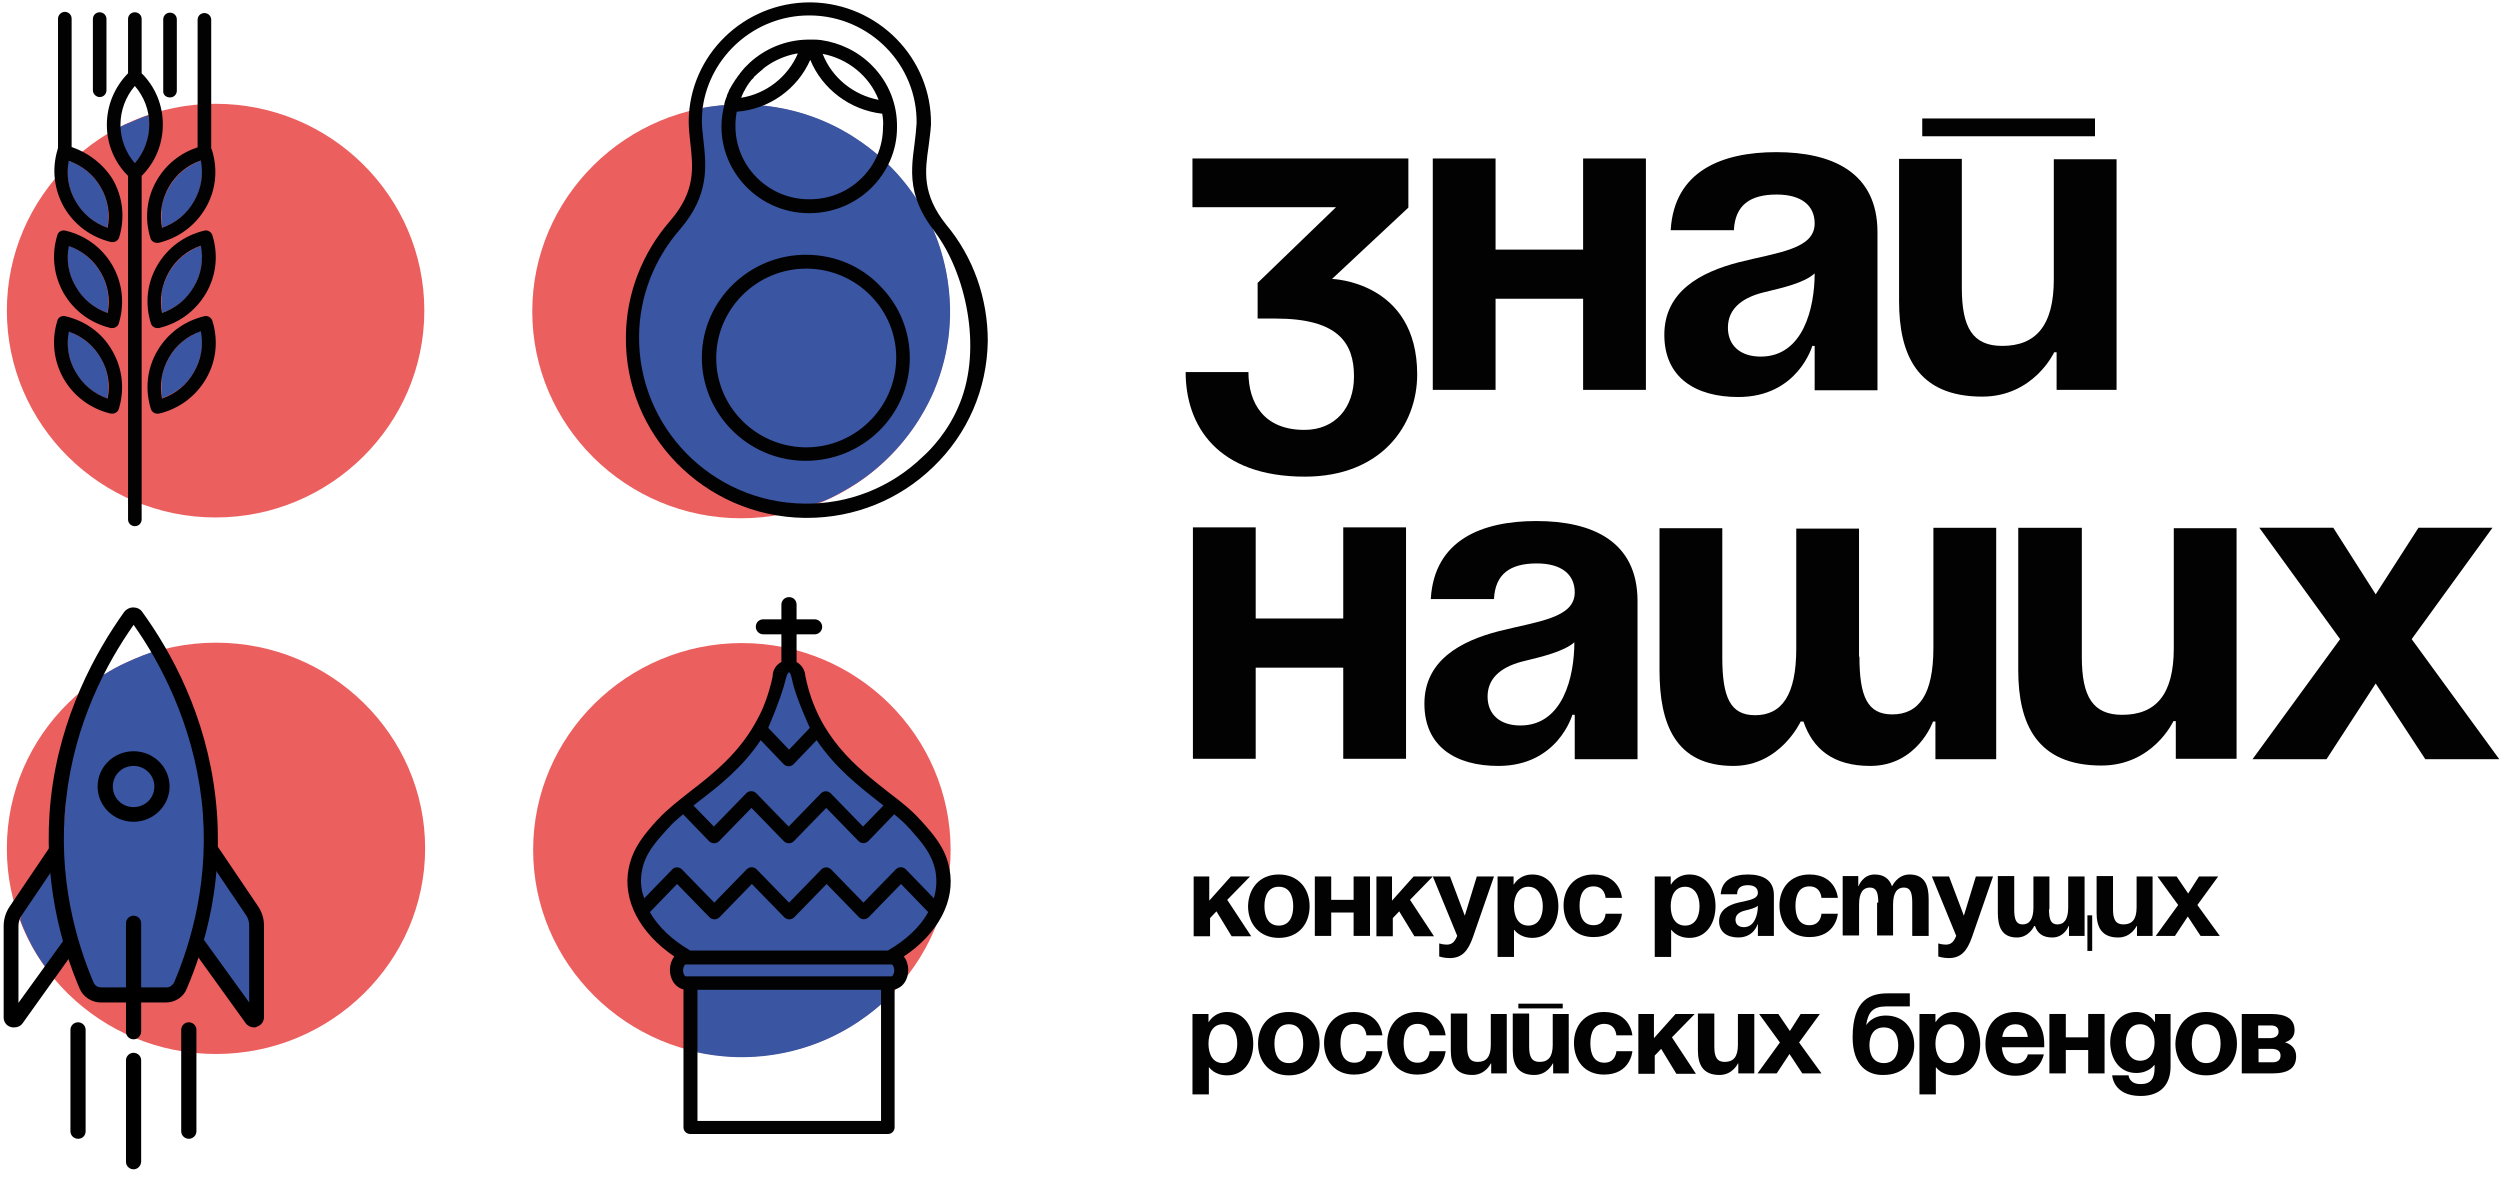 <svg width="97" height="46" viewBox="0 0 97 46" fill="none" xmlns="http://www.w3.org/2000/svg">
<g clip-path="url(#clip0_11019_12284)">
<path fill-rule="evenodd" clip-rule="evenodd" d="M28.751 20.109C33.204 20.109 36.85 16.511 36.85 12.084C36.85 7.656 33.219 4.058 28.751 4.058C24.298 4.058 20.652 7.656 20.652 12.084C20.652 16.511 24.298 20.109 28.751 20.109Z" fill="#EB5F5E"/>
<path d="M27.279 4.181C27.977 4.058 29.234 3.92 30.739 4.289C32.244 4.658 33.33 5.396 34.013 5.965C35.254 7.01 35.874 8.178 36.123 8.717C36.386 9.27 37.069 10.93 36.805 13.083C36.743 13.544 36.604 14.313 36.231 15.189C36.045 15.62 35.502 16.788 34.338 17.88C34.028 18.172 33.563 18.571 32.926 18.941C32.492 19.186 32.104 19.432 31.53 19.571C30.878 19.724 30.351 19.694 30.118 19.678C28.706 19.571 27.682 18.833 27.294 18.556C25.945 17.557 25.386 16.296 25.107 15.604C24.703 14.636 24.579 13.759 24.548 13.144C24.548 12.683 24.61 12.037 24.828 11.315C25.076 10.469 25.464 9.823 25.759 9.408C26.255 8.624 26.767 7.84 27.264 7.056C27.077 6.426 26.922 5.549 27.17 4.566C27.186 4.443 27.232 4.304 27.279 4.181Z" fill="#3A56A3"/>
<path d="M36.712 8.717C35.766 7.533 35.89 6.626 36.03 5.673C36.061 5.396 36.107 5.119 36.123 4.827C36.154 2.26 34.075 0.138 31.484 0.092C31.468 0.092 31.437 0.092 31.422 0.092C28.862 0.092 26.752 2.137 26.721 4.689C26.721 4.965 26.752 5.258 26.783 5.534C26.891 6.503 27 7.41 26.007 8.563C24.921 9.808 24.3 11.392 24.285 13.037C24.223 16.865 27.326 20.032 31.204 20.094C31.235 20.094 31.266 20.094 31.313 20.094C33.144 20.094 34.881 19.402 36.2 18.126C37.55 16.834 38.295 15.097 38.326 13.237C38.326 11.576 37.767 9.977 36.712 8.717ZM35.797 17.726C34.556 18.925 32.911 19.571 31.189 19.54C27.62 19.494 24.75 16.573 24.797 13.022C24.812 11.499 25.386 10.039 26.395 8.886C27.527 7.564 27.403 6.441 27.295 5.457C27.264 5.181 27.233 4.919 27.233 4.673C27.233 4.504 27.248 4.335 27.264 4.181C27.543 2.167 29.296 0.599 31.39 0.599C31.406 0.599 31.437 0.599 31.453 0.599C33.749 0.63 35.595 2.506 35.564 4.781C35.549 5.042 35.518 5.304 35.486 5.565C35.409 6.149 35.316 6.78 35.486 7.471C35.673 8.209 36.045 8.686 36.293 9.024C37.457 10.592 38.124 13.467 37.24 15.651C36.805 16.742 36.092 17.465 35.797 17.726Z" fill="#020203"/>
<path d="M31.36 8.271C31.375 8.271 31.391 8.271 31.407 8.271C32.291 8.271 33.144 7.932 33.78 7.317C34.432 6.687 34.804 5.841 34.804 4.95C34.82 4.043 34.479 3.197 33.843 2.551C33.3 1.998 32.601 1.66 31.841 1.552C31.841 1.552 31.841 1.552 31.826 1.552C31.732 1.537 31.655 1.537 31.562 1.537H31.546C31.515 1.537 31.484 1.537 31.453 1.537C31.422 1.537 31.391 1.537 31.36 1.537C31.36 1.537 31.36 1.537 31.345 1.537H31.329C30.476 1.552 29.684 1.89 29.095 2.428C29.095 2.428 29.095 2.428 29.079 2.444C29.017 2.505 28.955 2.567 28.893 2.628C28.893 2.628 28.893 2.644 28.878 2.644C28.831 2.705 28.785 2.751 28.738 2.813C28.722 2.828 28.707 2.843 28.707 2.859C28.66 2.92 28.614 2.966 28.583 3.028C28.567 3.043 28.552 3.074 28.536 3.089C28.505 3.151 28.459 3.197 28.428 3.259C28.412 3.289 28.397 3.305 28.381 3.335C28.35 3.382 28.335 3.428 28.303 3.474C28.288 3.505 28.273 3.52 28.273 3.551C28.241 3.612 28.21 3.674 28.195 3.751C28.18 3.781 28.18 3.797 28.164 3.827C28.133 3.904 28.117 3.966 28.102 4.043V4.058C28.102 4.058 28.102 4.058 28.102 4.073C28.04 4.335 27.993 4.596 27.993 4.888C27.978 6.718 29.483 8.255 31.36 8.271ZM33.408 6.933C32.865 7.456 32.167 7.732 31.407 7.732C31.391 7.732 31.375 7.732 31.36 7.732C29.777 7.717 28.505 6.41 28.536 4.842C28.536 4.673 28.552 4.504 28.583 4.335C29.84 4.242 30.941 3.458 31.438 2.321C31.903 3.458 32.989 4.273 34.23 4.412C34.261 4.581 34.277 4.75 34.261 4.919C34.261 5.703 33.951 6.41 33.408 6.933ZM28.769 3.766C28.769 3.751 28.785 3.735 28.785 3.72C28.816 3.658 28.831 3.612 28.862 3.551C28.878 3.535 28.878 3.52 28.893 3.505C28.909 3.474 28.924 3.443 28.94 3.412C28.955 3.397 28.955 3.382 28.971 3.366C28.986 3.335 29.002 3.305 29.017 3.289C29.033 3.274 29.048 3.259 29.048 3.243C29.079 3.197 29.11 3.166 29.141 3.12C29.157 3.105 29.172 3.074 29.203 3.059C29.219 3.043 29.235 3.028 29.25 2.997C29.265 2.966 29.297 2.951 29.328 2.92C29.343 2.905 29.359 2.89 29.374 2.874C29.421 2.843 29.452 2.797 29.498 2.767C29.545 2.736 29.591 2.69 29.622 2.659L29.638 2.644C29.917 2.428 30.243 2.259 30.6 2.152C30.662 2.136 30.708 2.121 30.77 2.105H30.786C30.848 2.09 30.91 2.075 30.957 2.075C30.569 2.982 29.731 3.643 28.738 3.797C28.753 3.797 28.769 3.781 28.769 3.766ZM34.091 3.874C33.113 3.689 32.276 3.013 31.919 2.09C32.896 2.275 33.734 2.951 34.091 3.874Z" fill="#020203"/>
<path d="M31.328 9.885C29.109 9.854 27.263 11.622 27.232 13.82C27.201 16.019 28.985 17.849 31.204 17.879C31.219 17.879 31.235 17.879 31.266 17.879C33.469 17.879 35.269 16.127 35.3 13.944C35.315 12.883 34.912 11.868 34.152 11.099C33.422 10.331 32.414 9.9 31.328 9.885ZM31.281 17.357C31.266 17.357 31.25 17.357 31.235 17.357C29.311 17.326 27.759 15.758 27.79 13.836C27.822 11.945 29.389 10.423 31.281 10.423C31.297 10.423 31.312 10.423 31.328 10.423C32.259 10.438 33.128 10.807 33.779 11.468C34.431 12.129 34.788 13.006 34.772 13.928C34.741 15.835 33.174 17.357 31.281 17.357Z" fill="#020203"/>
<path fill-rule="evenodd" clip-rule="evenodd" d="M8.365 20.078C12.818 20.078 16.464 16.48 16.464 12.053C16.464 7.625 12.833 4.027 8.365 4.027C3.912 4.027 0.266 7.625 0.266 12.053C0.266 16.48 3.912 20.078 8.365 20.078Z" fill="#EB5F5E"/>
<path fill-rule="evenodd" clip-rule="evenodd" d="M4.859 5.733C4.905 5.826 4.952 5.933 5.03 6.056C5.107 6.164 5.169 6.256 5.247 6.333C5.309 6.256 5.386 6.164 5.448 6.056C5.526 5.933 5.573 5.826 5.619 5.733C5.355 5.733 5.107 5.733 4.859 5.733Z" fill="#EB5F5E"/>
<path fill-rule="evenodd" clip-rule="evenodd" d="M4.61 4.996C4.471 5.257 4.734 5.657 4.905 5.934C5.029 6.118 5.138 6.257 5.231 6.349C5.355 6.21 5.51 5.98 5.634 5.688C5.836 5.165 5.805 4.704 5.758 4.473C5.603 4.519 5.401 4.596 5.169 4.704C4.672 4.888 4.626 4.95 4.61 4.996Z" fill="#3A56A3"/>
<path d="M6.426 7.532C6.519 7.317 6.705 6.964 7.062 6.656C7.341 6.425 7.605 6.302 7.807 6.226C7.838 6.364 7.853 6.564 7.838 6.794C7.807 7.286 7.621 7.655 7.512 7.855C7.279 8.24 7 8.455 6.86 8.547C6.643 8.701 6.441 8.778 6.302 8.839C6.271 8.701 6.255 8.516 6.271 8.286C6.255 8.132 6.286 7.855 6.426 7.532Z" fill="#3A56A3"/>
<path d="M4.036 7.532C3.943 7.317 3.756 6.964 3.4 6.656C3.12 6.425 2.856 6.302 2.655 6.226C2.624 6.364 2.608 6.564 2.624 6.794C2.655 7.286 2.841 7.655 2.95 7.855C3.182 8.24 3.462 8.455 3.601 8.547C3.818 8.701 4.02 8.778 4.16 8.839C4.191 8.701 4.206 8.516 4.191 8.286C4.206 8.132 4.175 7.855 4.036 7.532Z" fill="#3A56A3"/>
<path d="M4.036 10.838C3.943 10.623 3.756 10.269 3.4 9.962C3.12 9.731 2.856 9.608 2.655 9.531C2.624 9.67 2.608 9.87 2.624 10.1C2.655 10.592 2.841 10.961 2.95 11.161C3.182 11.545 3.462 11.761 3.601 11.853C3.818 12.007 4.02 12.083 4.16 12.145C4.191 12.007 4.206 11.822 4.191 11.591C4.206 11.453 4.175 11.161 4.036 10.838Z" fill="#3A56A3"/>
<path d="M4.036 14.143C3.943 13.928 3.756 13.575 3.4 13.283C3.12 13.052 2.856 12.929 2.655 12.852C2.624 12.99 2.608 13.19 2.624 13.421C2.655 13.913 2.841 14.282 2.95 14.482C3.182 14.866 3.462 15.081 3.601 15.174C3.818 15.327 4.02 15.404 4.16 15.466C4.191 15.327 4.206 15.143 4.191 14.912C4.206 14.758 4.175 14.482 4.036 14.143Z" fill="#3A56A3"/>
<path d="M6.426 10.838C6.519 10.622 6.705 10.269 7.062 9.961C7.341 9.731 7.605 9.608 7.807 9.531C7.838 9.669 7.853 9.869 7.838 10.1C7.807 10.592 7.621 10.961 7.512 11.161C7.279 11.545 7 11.76 6.86 11.852C6.643 12.006 6.441 12.083 6.302 12.145C6.271 12.006 6.255 11.822 6.271 11.591C6.255 11.453 6.286 11.161 6.426 10.838Z" fill="#3A56A3"/>
<path d="M6.426 14.143C6.519 13.928 6.705 13.574 7.062 13.267C7.341 13.036 7.605 12.913 7.807 12.836C7.838 12.975 7.853 13.175 7.838 13.405C7.807 13.897 7.621 14.266 7.512 14.466C7.279 14.85 7 15.066 6.86 15.158C6.643 15.312 6.441 15.389 6.302 15.45C6.271 15.312 6.255 15.127 6.271 14.896C6.255 14.758 6.286 14.481 6.426 14.143Z" fill="#3A56A3"/>
<path d="M6.085 6.994C5.681 7.686 5.604 8.486 5.837 9.239C5.868 9.347 5.976 9.423 6.085 9.423C6.1 9.423 6.131 9.423 6.147 9.423C6.923 9.239 7.574 8.762 7.978 8.071C8.381 7.379 8.459 6.579 8.226 5.826C8.226 5.81 8.21 5.795 8.195 5.764V0.768C8.195 0.614 8.071 0.506 7.931 0.506C7.776 0.506 7.667 0.629 7.667 0.768V5.718C7 5.933 6.442 6.379 6.085 6.994ZM7.528 7.809C7.249 8.301 6.814 8.655 6.287 8.839C6.178 8.301 6.271 7.748 6.55 7.256C6.83 6.764 7.264 6.41 7.792 6.226C7.9 6.779 7.807 7.317 7.528 7.809Z" fill="#020203"/>
<path d="M7.932 8.947C7.156 9.131 6.504 9.608 6.101 10.3C5.698 10.991 5.62 11.791 5.853 12.544C5.884 12.652 5.992 12.729 6.101 12.729C6.117 12.729 6.148 12.729 6.163 12.729C6.939 12.544 7.59 12.068 7.994 11.376C8.397 10.684 8.475 9.884 8.242 9.131C8.196 8.993 8.056 8.916 7.932 8.947ZM7.528 11.114C7.249 11.606 6.815 11.96 6.287 12.145C6.179 11.606 6.272 11.053 6.551 10.561C6.83 10.069 7.265 9.715 7.792 9.531C7.901 10.084 7.808 10.638 7.528 11.114Z" fill="#020203"/>
<path d="M7.932 12.268C7.156 12.452 6.504 12.929 6.101 13.62C5.698 14.312 5.62 15.112 5.853 15.865C5.884 15.973 5.992 16.05 6.101 16.05C6.117 16.05 6.148 16.05 6.163 16.05C6.939 15.865 7.59 15.389 7.994 14.697C8.397 14.005 8.475 13.205 8.242 12.452C8.196 12.314 8.056 12.237 7.932 12.268ZM7.528 14.435C7.249 14.927 6.815 15.281 6.287 15.465C6.179 14.927 6.272 14.374 6.551 13.882C6.83 13.39 7.265 13.036 7.792 12.852C7.901 13.39 7.808 13.943 7.528 14.435Z" fill="#020203"/>
<path d="M2.779 5.703V0.722C2.779 0.568 2.654 0.46 2.515 0.46C2.375 0.46 2.251 0.583 2.251 0.722V5.718C2.251 5.734 2.251 5.749 2.251 5.749C2.236 5.765 2.236 5.78 2.236 5.795C2.003 6.564 2.096 7.348 2.484 8.04C2.887 8.732 3.539 9.208 4.315 9.393C4.33 9.393 4.361 9.393 4.377 9.393C4.485 9.393 4.594 9.316 4.625 9.208C4.858 8.44 4.764 7.64 4.377 6.964C4.02 6.38 3.446 5.934 2.779 5.703ZM4.175 8.839C3.647 8.655 3.213 8.301 2.934 7.809C2.654 7.333 2.561 6.779 2.67 6.241C3.197 6.426 3.632 6.779 3.911 7.271C4.19 7.748 4.283 8.301 4.175 8.839Z" fill="#020203"/>
<path d="M2.532 8.947C2.393 8.916 2.253 8.993 2.222 9.132C1.989 9.9 2.082 10.684 2.47 11.376C2.873 12.068 3.525 12.545 4.301 12.729C4.316 12.729 4.347 12.729 4.363 12.729C4.472 12.729 4.58 12.652 4.611 12.545C4.844 11.776 4.751 10.976 4.363 10.3C3.975 9.624 3.323 9.132 2.532 8.947ZM4.177 12.145C3.649 11.96 3.215 11.607 2.936 11.115C2.656 10.638 2.563 10.085 2.672 9.547C3.199 9.731 3.634 10.085 3.913 10.577C4.192 11.053 4.285 11.607 4.177 12.145Z" fill="#020203"/>
<path d="M2.532 12.268C2.393 12.237 2.253 12.314 2.222 12.452C1.989 13.221 2.082 14.005 2.47 14.697C2.873 15.388 3.525 15.865 4.301 16.049C4.316 16.049 4.347 16.049 4.363 16.049C4.472 16.049 4.58 15.973 4.611 15.865C4.844 15.096 4.751 14.297 4.363 13.62C3.975 12.929 3.323 12.452 2.532 12.268ZM4.177 15.465C3.649 15.281 3.215 14.927 2.936 14.435C2.656 13.959 2.563 13.405 2.672 12.867C3.199 13.052 3.634 13.405 3.913 13.897C4.192 14.374 4.285 14.912 4.177 15.465Z" fill="#020203"/>
<path d="M6.597 3.781C6.752 3.781 6.861 3.658 6.861 3.52V0.753C6.861 0.599 6.737 0.491 6.597 0.491C6.442 0.491 6.333 0.614 6.333 0.753V3.52C6.318 3.674 6.442 3.781 6.597 3.781Z" fill="#020203"/>
<path d="M3.867 3.766C4.022 3.766 4.131 3.643 4.131 3.504V0.737C4.131 0.583 4.007 0.476 3.867 0.476C3.712 0.476 3.604 0.599 3.604 0.737V3.504C3.604 3.643 3.728 3.766 3.867 3.766Z" fill="#020203"/>
<path d="M6.318 4.827C6.318 4.073 6.023 3.366 5.496 2.843V0.737C5.496 0.583 5.372 0.476 5.232 0.476C5.077 0.476 4.968 0.599 4.968 0.737V2.843C4.441 3.381 4.146 4.089 4.146 4.842C4.146 5.595 4.441 6.302 4.968 6.825V20.155C4.968 20.308 5.092 20.416 5.232 20.416C5.387 20.416 5.496 20.293 5.496 20.155V6.825C6.023 6.302 6.318 5.595 6.318 4.827ZM4.674 4.842C4.674 4.288 4.875 3.75 5.232 3.335C5.589 3.75 5.791 4.273 5.791 4.827C5.791 5.38 5.589 5.918 5.232 6.333C4.875 5.918 4.674 5.395 4.674 4.842Z" fill="#020203"/>
<path d="M46.283 6.149H54.645V8.055L51.682 10.823C51.682 10.823 54.987 10.915 54.987 14.528C54.987 16.511 53.59 18.494 50.627 18.494C47.229 18.494 46.003 16.511 46.003 14.436H48.439C48.439 15.65 49.044 16.68 50.611 16.68C51.806 16.68 52.535 15.819 52.535 14.605C52.535 13.313 51.93 12.36 49.494 12.36H48.796V10.976L51.837 8.04H46.267V6.149H46.283Z" fill="#020203"/>
<path d="M61.425 11.591H58.028V15.127H55.592V6.149H58.028V9.685H61.425V6.149H63.861V15.127H61.425V11.591Z" fill="#020203"/>
<path d="M64.824 8.916C64.964 6.625 66.825 5.903 68.92 5.903C71.092 5.903 72.846 6.687 72.846 9.008V15.143H70.409V13.421H70.317C70.317 13.421 69.757 15.404 67.446 15.404C65.786 15.404 64.576 14.651 64.576 12.99C64.576 11.315 65.972 10.561 67.462 10.177C68.982 9.792 70.409 9.67 70.409 8.67C70.409 7.963 69.882 7.548 68.936 7.548C67.896 7.548 67.322 7.963 67.275 8.932H64.824V8.916ZM68.486 11.33C67.694 11.514 67.043 11.914 67.043 12.714C67.043 13.405 67.524 13.836 68.315 13.836C69.975 13.836 70.409 11.93 70.409 10.607C70.006 10.976 69.184 11.161 68.486 11.33Z" fill="#020203"/>
<path d="M82.154 15.127H79.796V13.667H79.703C79.703 13.667 78.912 15.389 76.91 15.389C74.381 15.389 73.684 13.744 73.684 11.684V6.164H76.119V11.176C76.119 12.729 76.553 13.421 77.686 13.421C78.99 13.421 79.688 12.637 79.688 10.838V6.18H82.123V15.127H82.154ZM74.583 4.596H81.286V5.288H74.583V4.596Z" fill="#020203"/>
<path d="M52.118 25.905H48.721V29.441H46.285V20.462H48.721V23.998H52.118V20.462H54.554V29.441H52.118V25.905Z" fill="#020203"/>
<path d="M55.515 23.23C55.654 20.939 57.516 20.216 59.611 20.216C61.783 20.216 63.536 21 63.536 23.322V29.456H61.1V27.734H61.007C61.007 27.734 60.449 29.718 58.137 29.718C56.477 29.718 55.267 28.964 55.267 27.304C55.267 25.628 56.663 24.875 58.152 24.49C59.673 24.106 61.1 23.983 61.1 22.984C61.1 22.276 60.573 21.861 59.626 21.861C58.587 21.861 58.013 22.276 57.966 23.245H55.515V23.23ZM59.161 25.643C58.37 25.828 57.718 26.228 57.718 27.027C57.718 27.719 58.199 28.149 58.99 28.149C60.65 28.149 61.085 26.243 61.085 24.921C60.681 25.274 59.859 25.474 59.161 25.643Z" fill="#020203"/>
<path d="M72.146 25.475C72.146 27.027 72.457 27.719 73.418 27.719C74.458 27.719 75.016 26.935 75.016 25.136V20.478H77.452V29.456H75.094V27.996H75.001C75.001 27.996 74.396 29.718 72.565 29.718C71.106 29.718 70.331 29.041 69.974 27.996H69.865C69.865 27.996 69.074 29.718 67.259 29.718C64.994 29.718 64.389 28.073 64.389 26.013V20.493H66.825V25.505C66.825 27.058 67.135 27.75 68.097 27.75C69.136 27.75 69.695 26.966 69.695 25.167V20.509H72.13V25.475H72.146Z" fill="#020203"/>
<path d="M86.779 29.441H84.421V27.981H84.328C84.328 27.981 83.537 29.703 81.535 29.703C79.006 29.703 78.308 28.058 78.308 25.997V20.478H80.775V25.49C80.775 27.043 81.209 27.735 82.342 27.735C83.645 27.735 84.343 26.951 84.343 25.152V20.493H86.779V29.441Z" fill="#020203"/>
<path d="M92.177 23.06L93.837 20.477H96.708L93.573 24.798L96.971 29.456H94.101L92.177 26.52L90.269 29.456H87.398L90.796 24.798L87.662 20.477H90.532L92.177 23.06Z" fill="#020203"/>
<path fill-rule="evenodd" clip-rule="evenodd" d="M28.785 41.002C24.332 41.002 20.686 37.404 20.686 32.977C20.686 28.564 24.317 24.951 28.785 24.951C33.238 24.951 36.884 28.549 36.884 32.977C36.884 37.404 33.238 41.002 28.785 41.002Z" fill="#EB5F5E"/>
<path d="M31.032 26.135L31.42 27.58L32.243 28.949L35.082 31.516L36.168 32.669L36.633 34.191L36.354 35.483L34.958 36.897L34.942 37.666L34.182 38.973C33.639 39.449 32.491 40.341 30.769 40.772C29.124 41.187 27.759 40.987 27.061 40.833C26.968 40.033 26.89 39.234 26.797 38.419L26.378 37.881L26.533 37.082L25.013 35.36L24.656 33.976L25.214 32.3L26.812 31.04L28.348 29.687L29.419 28.411L30.102 26.627L30.257 26.105C30.303 26.074 30.458 25.982 30.676 25.997C30.846 25.997 30.986 26.089 31.032 26.135Z" fill="#3A56A3"/>
<path d="M36.837 33.699C36.682 32.885 36.216 32.377 35.735 31.839L35.689 31.793C35.363 31.424 34.928 31.086 34.463 30.732C33.253 29.779 31.732 28.61 31.251 26.243C31.236 25.905 30.972 25.628 30.646 25.612C30.289 25.597 29.979 25.874 29.979 26.243C29.824 26.981 29.591 27.534 29.405 27.872C28.722 29.195 27.667 30.025 26.767 30.717C26.302 31.086 25.867 31.424 25.542 31.777L25.495 31.824C25.014 32.362 24.564 32.869 24.394 33.684C24.145 34.929 24.828 36.205 26.162 37.112C26.054 37.251 25.992 37.435 25.992 37.635C25.992 38.02 26.224 38.327 26.519 38.388V43.739C26.519 43.892 26.643 44 26.783 44H34.447C34.603 44 34.711 43.877 34.711 43.739V38.388C35.022 38.327 35.239 38.02 35.239 37.635C35.239 37.435 35.177 37.251 35.068 37.112C36.402 36.221 37.085 34.945 36.837 33.699ZM30.476 26.396C30.491 26.32 30.553 26.089 30.615 26.089C30.677 26.089 30.724 26.335 30.739 26.396C30.801 26.704 30.972 27.242 31.422 28.241L30.615 29.087L29.808 28.241C30.227 27.257 30.398 26.704 30.476 26.396ZM29.514 28.718L30.413 29.656C30.46 29.702 30.538 29.733 30.6 29.733C30.662 29.733 30.739 29.702 30.786 29.656L31.686 28.718C32.399 29.779 33.315 30.502 34.122 31.132C34.168 31.178 34.23 31.209 34.277 31.255L33.485 32.07L32.229 30.778C32.182 30.732 32.105 30.701 32.042 30.701C31.98 30.701 31.903 30.732 31.856 30.778L30.6 32.07L29.343 30.778C29.234 30.671 29.064 30.671 28.955 30.778L27.698 32.07L26.907 31.255C26.954 31.209 27.016 31.178 27.062 31.132C27.884 30.502 28.8 29.794 29.514 28.718ZM24.906 33.791C25.03 33.115 25.433 32.685 25.883 32.177L25.93 32.131C26.085 31.947 26.286 31.777 26.504 31.593L27.512 32.639C27.621 32.746 27.791 32.746 27.9 32.639L29.157 31.347L30.413 32.639C30.522 32.746 30.693 32.746 30.801 32.639L32.058 31.347L33.315 32.639C33.361 32.684 33.439 32.715 33.501 32.715C33.563 32.715 33.641 32.684 33.687 32.639L34.696 31.593C34.913 31.777 35.115 31.947 35.27 32.131L35.316 32.177C35.766 32.685 36.154 33.115 36.294 33.791C36.356 34.145 36.34 34.499 36.232 34.852L35.146 33.73C35.037 33.622 34.866 33.622 34.758 33.73L33.501 35.022L32.244 33.73C32.198 33.684 32.12 33.653 32.058 33.653C31.996 33.653 31.918 33.684 31.872 33.73L30.615 35.022L29.358 33.73C29.25 33.622 29.079 33.622 28.971 33.73L27.714 35.022L26.457 33.73C26.411 33.684 26.333 33.653 26.271 33.653C26.193 33.653 26.131 33.684 26.085 33.73L24.999 34.852C24.859 34.514 24.843 34.145 24.906 33.791ZM34.602 37.42C34.618 37.42 34.696 37.497 34.696 37.651C34.696 37.804 34.618 37.881 34.602 37.881H34.432H26.767H26.597C26.581 37.881 26.504 37.804 26.504 37.651C26.504 37.497 26.581 37.42 26.597 37.42H34.602ZM34.184 43.493H27.062V38.404H34.184V43.493ZM34.447 36.882H26.783C26.069 36.467 25.526 35.944 25.216 35.39L26.271 34.299L27.528 35.59C27.636 35.698 27.807 35.698 27.916 35.59L29.172 34.299L30.429 35.59C30.538 35.698 30.708 35.698 30.817 35.59L32.074 34.299L33.33 35.59C33.377 35.636 33.454 35.667 33.517 35.667C33.578 35.667 33.656 35.636 33.703 35.59L34.959 34.299L36.014 35.39C35.704 35.959 35.161 36.467 34.447 36.882Z" fill="#020203"/>
<path fill-rule="evenodd" clip-rule="evenodd" d="M8.381 40.895C12.849 40.895 16.495 37.312 16.495 32.915C16.495 28.518 12.849 24.936 8.381 24.936C3.912 24.936 0.266 28.518 0.266 32.915C0.251 37.312 3.897 40.895 8.381 40.895Z" fill="#EB5F5E"/>
<path d="M3.99 26.197C4.269 26.028 4.579 25.843 4.936 25.689C5.339 25.505 5.727 25.351 6.069 25.244C6.286 25.705 6.519 26.166 6.736 26.627C7.093 27.258 7.511 28.165 7.744 29.318C7.868 29.948 7.915 30.532 7.93 31.024C7.93 31.578 7.93 32.131 7.93 32.685L9.59 34.96C9.73 35.375 9.854 35.852 9.932 36.39C10.118 37.589 10.04 38.635 9.901 39.403C9.389 38.635 8.923 38.096 8.566 37.758C8.256 37.451 7.899 37.143 7.76 36.59C7.682 36.267 7.713 36.006 7.667 36.006C7.589 35.99 7.511 36.697 7.217 37.543C7.046 38.02 6.875 38.389 6.736 38.635C5.696 38.542 4.672 38.466 3.633 38.373C3.369 37.62 3.105 36.867 2.841 36.129C2.485 36.59 2.112 37.051 1.755 37.512C1.6 37.297 1.445 37.066 1.29 36.79C1.073 36.39 0.902 36.021 0.793 35.698C0.856 35.345 0.995 34.837 1.29 34.299C1.647 33.638 2.097 33.177 2.407 32.915C2.516 31.593 2.609 30.271 2.717 28.949L3.679 26.458C3.772 26.381 3.881 26.289 3.99 26.197Z" fill="#3A56A3"/>
<path d="M6.441 38.896H3.912C3.555 38.896 3.23 38.681 3.09 38.358C2.392 36.728 1.632 34.115 1.973 30.978C2.33 27.765 3.726 25.274 4.812 23.752C4.89 23.645 5.029 23.568 5.169 23.568C5.309 23.568 5.448 23.629 5.526 23.752C6.628 25.274 8.008 27.75 8.365 30.978C8.722 34.115 7.946 36.728 7.248 38.358C7.124 38.681 6.798 38.896 6.441 38.896ZM5.185 24.244C4.145 25.72 2.888 28.042 2.563 31.04C2.221 34.053 2.966 36.559 3.633 38.127C3.68 38.235 3.788 38.312 3.928 38.312H6.457C6.581 38.312 6.69 38.235 6.752 38.127C7.419 36.559 8.164 34.053 7.822 31.04C7.465 28.042 6.224 25.72 5.185 24.244Z" fill="black"/>
<path d="M0.545 39.864C0.498 39.864 0.467 39.864 0.421 39.849C0.25 39.803 0.142 39.649 0.142 39.48V35.929C0.142 35.667 0.219 35.406 0.374 35.175L1.941 32.854C2.034 32.715 2.205 32.685 2.345 32.777C2.484 32.869 2.515 33.038 2.422 33.177L0.855 35.498C0.762 35.621 0.716 35.775 0.716 35.929V38.911L2.515 36.42C2.608 36.298 2.795 36.267 2.919 36.359C3.043 36.451 3.074 36.636 2.981 36.759L0.871 39.711C0.793 39.818 0.669 39.864 0.545 39.864Z" fill="black"/>
<path d="M9.855 39.864C9.731 39.864 9.607 39.803 9.529 39.695L7.404 36.743C7.311 36.62 7.342 36.436 7.466 36.344C7.59 36.252 7.776 36.282 7.869 36.405L9.669 38.896V35.913C9.669 35.76 9.622 35.606 9.529 35.483L7.962 33.161C7.869 33.023 7.916 32.854 8.04 32.762C8.18 32.669 8.35 32.715 8.443 32.839L10.01 35.16C10.165 35.391 10.243 35.637 10.243 35.913V39.465C10.243 39.634 10.134 39.788 9.964 39.834C9.933 39.864 9.902 39.864 9.855 39.864Z" fill="black"/>
<path d="M5.183 31.885C4.408 31.885 3.787 31.27 3.787 30.517C3.787 29.763 4.408 29.148 5.183 29.148C5.959 29.148 6.58 29.763 6.58 30.517C6.58 31.27 5.944 31.885 5.183 31.885ZM5.183 29.717C4.734 29.717 4.377 30.071 4.377 30.517C4.377 30.963 4.734 31.316 5.183 31.316C5.633 31.316 5.99 30.963 5.99 30.517C5.99 30.071 5.618 29.717 5.183 29.717Z" fill="black"/>
<path d="M5.182 40.326C5.027 40.326 4.888 40.203 4.888 40.034V35.821C4.888 35.668 5.012 35.529 5.182 35.529C5.338 35.529 5.477 35.652 5.477 35.821V40.034C5.462 40.203 5.338 40.326 5.182 40.326Z" fill="black"/>
<path d="M5.182 45.369C5.027 45.369 4.888 45.246 4.888 45.077V41.141C4.888 40.987 5.012 40.849 5.182 40.849C5.338 40.849 5.477 40.972 5.477 41.141V45.077C5.462 45.246 5.338 45.369 5.182 45.369Z" fill="black"/>
<path d="M7.326 44.185C7.171 44.185 7.031 44.062 7.031 43.893V39.957C7.031 39.803 7.155 39.665 7.326 39.665C7.481 39.665 7.621 39.788 7.621 39.957V43.893C7.621 44.062 7.481 44.185 7.326 44.185Z" fill="black"/>
<path d="M3.028 44.185C2.873 44.185 2.733 44.062 2.733 43.893V39.957C2.733 39.803 2.857 39.665 3.028 39.665C3.183 39.665 3.322 39.788 3.322 39.957V43.893C3.322 44.062 3.198 44.185 3.028 44.185Z" fill="black"/>
<path d="M46.283 34.007H46.919V34.945L47.757 34.007H48.502L47.617 34.914L48.548 36.328H47.788L47.198 35.36L46.95 35.621V36.328H46.314V34.007H46.283Z" fill="#020203"/>
<path d="M49.618 33.93C50.379 33.93 50.813 34.483 50.813 35.16C50.813 35.836 50.394 36.39 49.618 36.39C48.858 36.39 48.424 35.836 48.424 35.16C48.439 34.483 48.858 33.93 49.618 33.93ZM49.618 35.913C50.022 35.913 50.177 35.575 50.177 35.16C50.177 34.745 50.022 34.406 49.618 34.406C49.215 34.406 49.06 34.745 49.06 35.16C49.06 35.575 49.215 35.913 49.618 35.913Z" fill="#020203"/>
<path d="M52.52 35.406H51.651V36.313H51.015V34.007H51.651V34.914H52.52V34.007H53.156V36.313H52.52V35.406Z" fill="#020203"/>
<path d="M53.374 34.007H54.01V34.945L54.848 34.007H55.593L54.708 34.914L55.639 36.328H54.879L54.289 35.36L54.041 35.621V36.328H53.405V34.007H53.374Z" fill="#020203"/>
<path d="M57.145 36.374C56.959 36.897 56.726 37.174 56.245 37.174C56.028 37.174 55.842 37.112 55.842 37.112V36.605C55.842 36.605 55.981 36.651 56.136 36.651C56.353 36.651 56.447 36.528 56.54 36.313L55.593 34.007H56.26L56.834 35.529L57.3 34.007H57.967L57.145 36.374Z" fill="#020203"/>
<path d="M58.122 34.007H58.727V34.314H58.743C58.743 34.314 58.944 33.93 59.456 33.93C60.123 33.93 60.465 34.514 60.465 35.16C60.465 35.805 60.123 36.39 59.456 36.39C58.96 36.39 58.758 36.082 58.758 36.082H58.743V37.128H58.106V34.007H58.122ZM59.301 35.913C59.689 35.913 59.86 35.575 59.86 35.16C59.86 34.745 59.673 34.406 59.301 34.406C58.929 34.406 58.743 34.745 58.743 35.16C58.743 35.575 58.913 35.913 59.301 35.913Z" fill="#020203"/>
<path d="M61.83 33.93C62.87 33.93 62.932 34.837 62.932 34.837H62.296C62.296 34.837 62.28 34.391 61.83 34.391C61.427 34.391 61.287 34.73 61.287 35.145C61.287 35.56 61.427 35.898 61.83 35.898C62.28 35.898 62.296 35.452 62.296 35.452H62.932C62.932 35.452 62.87 36.359 61.83 36.359C61.07 36.359 60.666 35.806 60.666 35.129C60.666 34.484 61.07 33.93 61.83 33.93Z" fill="#020203"/>
<path d="M64.219 34.007H64.824V34.314H64.84C64.84 34.314 65.041 33.93 65.553 33.93C66.221 33.93 66.562 34.514 66.562 35.16C66.562 35.805 66.221 36.39 65.553 36.39C65.057 36.39 64.855 36.082 64.855 36.082H64.84V37.128H64.204V34.007H64.219ZM65.383 35.913C65.771 35.913 65.941 35.575 65.941 35.16C65.941 34.745 65.755 34.406 65.383 34.406C64.995 34.406 64.824 34.745 64.824 35.16C64.824 35.575 64.995 35.913 65.383 35.913Z" fill="#020203"/>
<path d="M66.763 34.714C66.794 34.13 67.275 33.93 67.818 33.93C68.377 33.93 68.827 34.13 68.827 34.729V36.313H68.206V35.867H68.191C68.191 35.867 68.051 36.374 67.446 36.374C67.027 36.374 66.701 36.174 66.701 35.744C66.701 35.313 67.058 35.114 67.446 35.021C67.834 34.929 68.206 34.898 68.206 34.637C68.206 34.452 68.067 34.345 67.818 34.345C67.555 34.345 67.399 34.452 67.399 34.698H66.763V34.714ZM67.71 35.329C67.508 35.375 67.337 35.483 67.337 35.682C67.337 35.867 67.461 35.974 67.663 35.974C68.082 35.974 68.206 35.483 68.206 35.144C68.098 35.236 67.896 35.283 67.71 35.329Z" fill="#020203"/>
<path d="M70.206 33.93C71.246 33.93 71.308 34.837 71.308 34.837H70.672C70.672 34.837 70.657 34.391 70.206 34.391C69.803 34.391 69.664 34.729 69.664 35.144C69.664 35.559 69.803 35.898 70.206 35.898C70.657 35.898 70.672 35.452 70.672 35.452H71.308C71.308 35.452 71.246 36.359 70.206 36.359C69.446 36.359 69.043 35.805 69.043 35.129C69.043 34.483 69.446 33.93 70.206 33.93Z" fill="#020203"/>
<path d="M72.877 35.021C72.877 34.621 72.799 34.437 72.551 34.437C72.287 34.437 72.132 34.637 72.132 35.098V36.297H71.496V33.991H72.101V34.376H72.116C72.116 34.376 72.271 33.93 72.737 33.93C73.11 33.93 73.311 34.114 73.404 34.376H73.419C73.419 34.376 73.622 33.93 74.087 33.93C74.676 33.93 74.832 34.345 74.832 34.883V36.313H74.195V35.021C74.195 34.621 74.118 34.437 73.87 34.437C73.606 34.437 73.451 34.637 73.451 35.098V36.297H72.831V35.021H72.877Z" fill="#020203"/>
<path d="M76.508 36.374C76.322 36.897 76.089 37.174 75.608 37.174C75.391 37.174 75.205 37.112 75.205 37.112V36.605C75.205 36.605 75.344 36.651 75.499 36.651C75.717 36.651 75.809 36.528 75.902 36.313L74.957 34.007H75.623L76.198 35.529L76.663 34.007H77.33L76.508 36.374Z" fill="#020203"/>
<path d="M79.501 35.283C79.501 35.683 79.579 35.867 79.828 35.867C80.091 35.867 80.246 35.667 80.246 35.206V34.007H80.882V36.313H80.277V35.929H80.262C80.262 35.929 80.107 36.375 79.625 36.375C79.253 36.375 79.052 36.206 78.959 35.929H78.928C78.928 35.929 78.726 36.375 78.26 36.375C77.671 36.375 77.516 35.96 77.516 35.422V33.992H78.152V35.283C78.152 35.683 78.229 35.867 78.477 35.867C78.741 35.867 78.897 35.667 78.897 35.206V34.007H79.517V35.283H79.501ZM81.177 36.897H80.991V35.514H81.177V36.897Z" fill="#020203"/>
<path d="M83.52 36.313H82.915V35.929H82.9C82.9 35.929 82.698 36.375 82.186 36.375C81.534 36.375 81.348 35.96 81.348 35.422V33.992H81.985V35.283C81.985 35.683 82.093 35.867 82.388 35.867C82.729 35.867 82.9 35.667 82.9 35.206V34.007H83.52V36.313Z" fill="#020203"/>
<path d="M84.901 34.668L85.321 34.007H86.065L85.258 35.114L86.127 36.313H85.382L84.886 35.56L84.389 36.313H83.644L84.513 35.114L83.707 34.007H84.452L84.901 34.668Z" fill="#020203"/>
<path d="M46.284 39.342H46.889V39.649H46.904C46.904 39.649 47.106 39.265 47.618 39.265C48.285 39.265 48.626 39.849 48.626 40.495C48.626 41.14 48.285 41.724 47.618 41.724C47.121 41.724 46.92 41.417 46.92 41.417H46.904V42.462H46.268V39.342H46.284ZM47.447 41.248C47.835 41.248 48.006 40.91 48.006 40.495C48.006 40.08 47.82 39.741 47.447 39.741C47.059 39.741 46.889 40.08 46.889 40.495C46.889 40.91 47.059 41.248 47.447 41.248Z" fill="#020203"/>
<path d="M50.006 39.265C50.767 39.265 51.201 39.818 51.201 40.495C51.201 41.171 50.782 41.724 50.006 41.724C49.246 41.724 48.812 41.171 48.812 40.495C48.812 39.818 49.23 39.265 50.006 39.265ZM50.006 41.248C50.41 41.248 50.565 40.91 50.565 40.495C50.565 40.08 50.41 39.741 50.006 39.741C49.603 39.741 49.448 40.08 49.448 40.495C49.448 40.91 49.603 41.248 50.006 41.248Z" fill="#020203"/>
<path d="M52.536 39.265C53.576 39.265 53.638 40.172 53.638 40.172H53.017C53.017 40.172 53.002 39.726 52.552 39.726C52.148 39.726 52.009 40.064 52.009 40.479C52.009 40.894 52.148 41.233 52.552 41.233C53.002 41.233 53.017 40.787 53.017 40.787H53.638C53.638 40.787 53.576 41.694 52.536 41.694C51.776 41.694 51.373 41.14 51.373 40.464C51.373 39.818 51.776 39.265 52.536 39.265Z" fill="#020203"/>
<path d="M54.988 39.265C56.028 39.265 56.09 40.172 56.09 40.172H55.469C55.469 40.172 55.454 39.726 55.004 39.726C54.6 39.726 54.461 40.064 54.461 40.479C54.461 40.894 54.6 41.233 55.004 41.233C55.454 41.233 55.469 40.787 55.469 40.787H56.09C56.09 40.787 56.028 41.694 54.988 41.694C54.228 41.694 53.825 41.14 53.825 40.464C53.825 39.818 54.228 39.265 54.988 39.265Z" fill="#020203"/>
<path d="M58.463 41.648H57.858V41.263H57.843C57.843 41.263 57.641 41.709 57.129 41.709C56.477 41.709 56.291 41.294 56.291 40.756V39.326H56.927V40.618C56.927 41.017 57.036 41.202 57.331 41.202C57.672 41.202 57.843 41.002 57.843 40.541V39.342H58.463V41.648Z" fill="#020203"/>
<path d="M60.867 41.648H60.262V41.263H60.246C60.246 41.263 60.045 41.709 59.533 41.709C58.881 41.709 58.695 41.294 58.695 40.756V39.326H59.331V40.618C59.331 41.017 59.44 41.202 59.734 41.202C60.076 41.202 60.246 41.002 60.246 40.541V39.342H60.867V41.648ZM58.912 38.942H60.634V39.126H58.912V38.942Z" fill="#020203"/>
<path d="M62.234 39.265C63.273 39.265 63.336 40.172 63.336 40.172H62.715C62.715 40.172 62.699 39.726 62.249 39.726C61.846 39.726 61.706 40.064 61.706 40.479C61.706 40.894 61.846 41.233 62.249 41.233C62.699 41.233 62.715 40.787 62.715 40.787H63.336C63.336 40.787 63.273 41.694 62.234 41.694C61.474 41.694 61.07 41.14 61.07 40.464C61.07 39.818 61.474 39.265 62.234 39.265Z" fill="#020203"/>
<path d="M63.537 39.342H64.173V40.28L65.011 39.342H65.756L64.871 40.249L65.802 41.663H65.042L64.453 40.695L64.204 40.956V41.663H63.568V39.342H63.537Z" fill="#020203"/>
<path d="M68.052 41.648H67.446V41.263H67.431C67.431 41.263 67.229 41.709 66.717 41.709C66.066 41.709 65.879 41.294 65.879 40.756V39.326H66.516V40.618C66.516 41.017 66.624 41.202 66.919 41.202C67.26 41.202 67.431 41.002 67.431 40.541V39.342H68.067V41.648H68.052Z" fill="#020203"/>
<path d="M69.448 40.003L69.866 39.342H70.611L69.805 40.449L70.674 41.648H69.929L69.432 40.895L68.936 41.648H68.191L69.06 40.449L68.253 39.342H68.998L69.448 40.003Z" fill="#020203"/>
<path d="M71.882 40.248C71.882 38.757 72.596 38.542 73.248 38.542H74.101V39.049H73.186C72.674 39.049 72.487 39.264 72.41 39.757H72.425C72.425 39.757 72.627 39.403 73.17 39.403C73.869 39.403 74.272 39.91 74.272 40.556C74.272 41.186 73.869 41.709 73.077 41.709C72.472 41.724 71.882 41.355 71.882 40.248ZM73.093 41.248C73.496 41.248 73.651 40.925 73.651 40.556C73.651 40.187 73.496 39.864 73.093 39.864C72.689 39.864 72.534 40.187 72.534 40.556C72.534 40.94 72.705 41.248 73.093 41.248Z" fill="#020203"/>
<path d="M74.49 39.342H75.095V39.649H75.111C75.111 39.649 75.312 39.265 75.824 39.265C76.492 39.265 76.832 39.849 76.832 40.495C76.832 41.14 76.492 41.724 75.824 41.724C75.328 41.724 75.126 41.417 75.126 41.417H75.111V42.462H74.475V39.342H74.49ZM75.653 41.248C76.041 41.248 76.212 40.91 76.212 40.495C76.212 40.08 76.026 39.741 75.653 39.741C75.281 39.741 75.095 40.08 75.095 40.495C75.095 40.91 75.281 41.248 75.653 41.248Z" fill="#020203"/>
<path d="M78.199 39.265C78.959 39.265 79.316 39.818 79.316 40.495C79.316 40.541 79.316 40.633 79.316 40.633H77.671C77.702 40.987 77.857 41.263 78.229 41.263C78.617 41.263 78.68 40.91 78.68 40.91H79.3C79.3 40.91 79.16 41.74 78.199 41.74C77.407 41.74 77.035 41.186 77.035 40.51C77.035 39.818 77.423 39.265 78.199 39.265ZM77.687 40.233H78.68C78.633 39.941 78.508 39.741 78.199 39.741C77.888 39.741 77.733 39.941 77.687 40.233Z" fill="#020203"/>
<path d="M81.022 40.741H80.153V41.648H79.517V39.342H80.153V40.249H81.022V39.342H81.657V41.648H81.022V40.741Z" fill="#020203"/>
<path d="M84.218 41.386C84.218 42.047 83.861 42.524 83.055 42.524C81.984 42.524 81.953 41.724 81.953 41.724H82.589C82.589 41.724 82.604 42.063 83.055 42.063C83.458 42.063 83.598 41.847 83.598 41.432V41.325H83.582C83.582 41.325 83.38 41.632 82.884 41.632C82.217 41.632 81.876 41.048 81.876 40.448C81.876 39.849 82.217 39.265 82.884 39.265C83.396 39.265 83.598 39.649 83.598 39.649H83.613V39.342H84.218V41.386ZM83.039 39.741C82.651 39.741 82.48 40.08 82.48 40.448C82.48 40.818 82.667 41.156 83.039 41.156C83.427 41.156 83.598 40.818 83.598 40.448C83.598 40.08 83.427 39.741 83.039 39.741Z" fill="#020203"/>
<path d="M85.599 39.265C86.36 39.265 86.794 39.818 86.794 40.495C86.794 41.171 86.375 41.724 85.599 41.724C84.839 41.724 84.405 41.171 84.405 40.495C84.421 39.818 84.839 39.265 85.599 39.265ZM85.599 41.248C86.003 41.248 86.158 40.91 86.158 40.495C86.158 40.08 86.003 39.741 85.599 39.741C85.196 39.741 85.041 40.08 85.041 40.495C85.041 40.91 85.212 41.248 85.599 41.248Z" fill="#020203"/>
<path d="M86.996 39.342H88.113C88.718 39.342 89.029 39.542 89.029 39.972C89.029 40.356 88.672 40.433 88.672 40.433V40.449C88.672 40.449 89.09 40.541 89.09 40.987C89.09 41.433 88.796 41.648 88.175 41.648H86.981V39.342H86.996ZM88.066 40.28C88.284 40.28 88.408 40.187 88.408 40.034C88.408 39.88 88.315 39.788 88.113 39.788H87.617V40.28H88.066ZM87.632 40.679V41.217H88.175C88.377 41.217 88.485 41.125 88.485 40.956C88.485 40.772 88.345 40.695 88.129 40.695H87.632V40.679Z" fill="#020203"/>
<path d="M30.613 25.935C30.458 25.935 30.318 25.812 30.318 25.643V23.46C30.318 23.306 30.442 23.168 30.613 23.168C30.783 23.168 30.907 23.291 30.907 23.46V25.643C30.907 25.812 30.768 25.935 30.613 25.935Z" fill="black"/>
<path d="M31.606 24.613H29.62C29.465 24.613 29.325 24.49 29.325 24.321C29.325 24.152 29.449 24.029 29.62 24.029H31.606C31.761 24.029 31.901 24.152 31.901 24.321C31.901 24.49 31.761 24.613 31.606 24.613Z" fill="black"/>
</g>
<defs>
<clipPath id="clip0_11019_12284">
<rect width="97" height="46" fill="white"/>
</clipPath>
</defs>
</svg>

